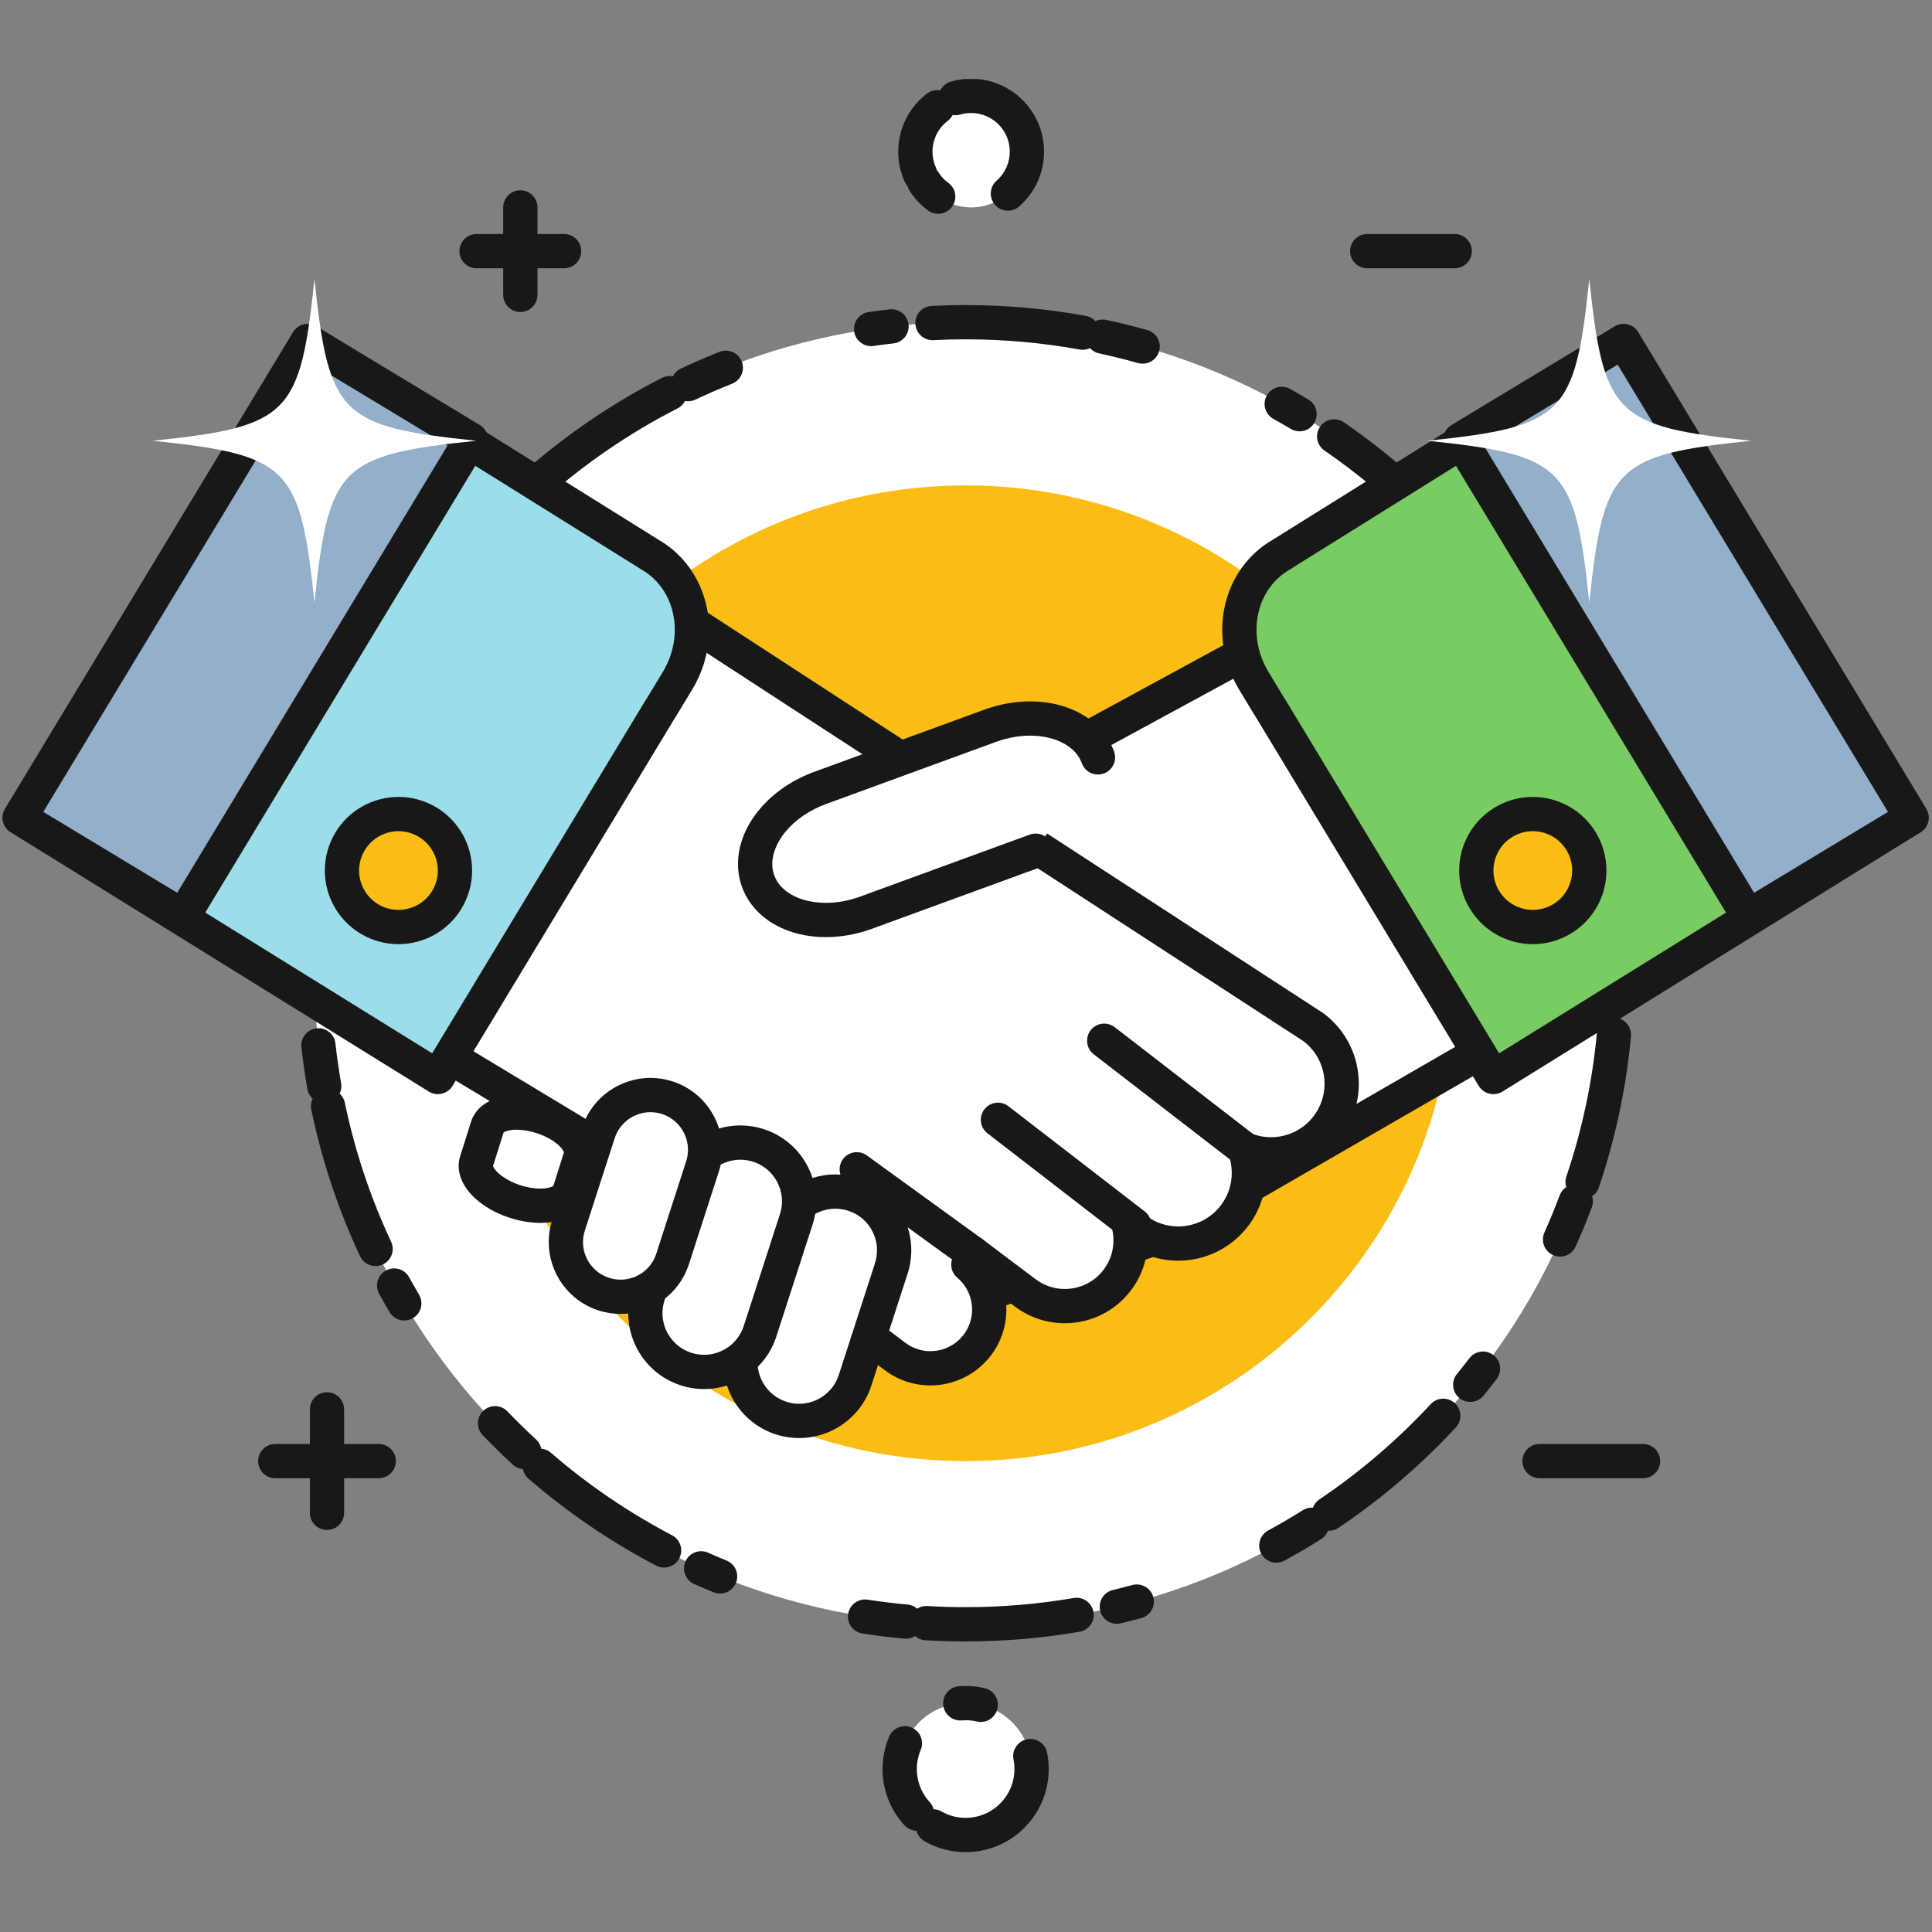 <?xml version="1.0" encoding="UTF-8"?><svg xmlns="http://www.w3.org/2000/svg" xmlns:xlink="http://www.w3.org/1999/xlink" width="375" zoomAndPan="magnify" viewBox="0 0 375 375" height="375" preserveAspectRatio="xMidYMid meet" version="1.0"><rect x="0" y="0" width="375" height="375" fill="#808080" stroke="none"/><defs><clipPath id="clip-0"><path d="M 171 327 L 204 327 L 204 359.59 L 171 359.59 Z M 171 327 " clip-rule="nonzero"/></clipPath><clipPath id="clip-1"><path d="M 174 15.34 L 203 15.34 L 203 42 L 174 42 Z M 174 15.34 " clip-rule="nonzero"/></clipPath></defs><path fill="rgb(9.409%, 9.409%, 9.409%)" d="M 60.145 273.562 L 60.145 293.641 C 60.145 295.473 61.633 296.965 63.469 296.965 C 65.309 296.965 66.793 295.473 66.793 293.641 L 66.793 273.562 C 66.793 271.723 65.309 270.234 63.469 270.234 C 61.633 270.234 60.145 271.723 60.145 273.562 " fill-opacity="1" fill-rule="nonzero"/><path fill="rgb(9.409%, 9.409%, 9.409%)" d="M 73.508 280.273 L 53.43 280.273 C 51.594 280.273 50.102 281.762 50.102 283.602 C 50.102 285.434 51.594 286.926 53.43 286.926 L 73.508 286.926 C 75.348 286.926 76.836 285.434 76.836 283.602 C 76.836 281.762 75.348 280.273 73.508 280.273 " fill-opacity="1" fill-rule="nonzero"/><path fill="rgb(100%, 100%, 100%)" d="M 186.391 330.613 C 193.438 330.043 199.617 335.285 200.188 342.332 C 200.762 349.375 195.516 355.555 188.469 356.125 C 181.422 356.703 175.242 351.453 174.672 344.41 C 174.094 337.363 179.344 331.191 186.391 330.613 " fill-opacity="1" fill-rule="nonzero"/><g clip-path="url(#clip-0)"><path fill="rgb(9.409%, 9.409%, 9.409%)" d="M 196.723 341.512 C 196.789 341.863 196.844 342.227 196.875 342.602 C 196.895 342.867 196.902 343.125 196.902 343.387 C 196.902 345.828 195.973 348.074 194.41 349.777 C 192.84 351.48 190.688 352.609 188.199 352.816 C 187.934 352.836 187.676 352.848 187.414 352.848 C 185.727 352.844 184.137 352.402 182.746 351.605 C 181.152 350.695 179.121 351.254 178.211 352.848 C 177.301 354.441 177.859 356.473 179.453 357.383 C 181.809 358.73 184.547 359.5 187.414 359.5 C 187.852 359.5 188.293 359.477 188.738 359.441 C 192.945 359.102 196.672 357.16 199.309 354.277 C 201.957 351.395 203.555 347.543 203.555 343.387 C 203.555 342.945 203.539 342.508 203.504 342.062 C 203.453 341.434 203.363 340.812 203.246 340.211 C 202.887 338.406 201.133 337.238 199.336 337.598 C 197.531 337.957 196.363 339.707 196.723 341.512 Z M 180.441 349.77 C 179.062 348.266 178.168 346.336 177.988 344.141 C 177.969 343.875 177.957 343.613 177.957 343.355 C 177.957 342.051 178.223 340.812 178.703 339.676 C 179.422 337.988 178.633 336.035 176.941 335.312 C 175.254 334.594 173.301 335.383 172.582 337.074 C 171.758 339.012 171.305 341.145 171.305 343.355 C 171.305 343.797 171.32 344.238 171.355 344.68 C 171.656 348.383 173.203 351.727 175.539 354.266 C 176.781 355.621 178.887 355.711 180.242 354.469 C 181.594 353.227 181.684 351.121 180.441 349.77 Z M 186.66 333.93 C 186.926 333.906 187.188 333.898 187.445 333.898 C 188.184 333.898 188.902 333.98 189.598 334.141 C 191.387 334.562 193.172 333.457 193.594 331.664 C 194.016 329.875 192.902 328.09 191.113 327.668 C 189.93 327.391 188.699 327.246 187.445 327.246 C 187.004 327.246 186.562 327.262 186.121 327.297 C 184.293 327.449 182.926 329.055 183.074 330.883 C 183.227 332.715 184.832 334.078 186.66 333.93 " fill-opacity="1" fill-rule="nonzero"/></g><path fill="rgb(100%, 100%, 100%)" d="M 313.82 188.91 C 313.82 258.699 257.234 315.273 187.43 315.273 C 117.625 315.273 61.043 258.699 61.043 188.91 C 61.043 119.117 117.625 62.535 187.43 62.535 C 257.234 62.535 313.82 119.117 313.82 188.91 " fill-opacity="1" fill-rule="nonzero"/><path fill="rgb(9.409%, 9.409%, 9.409%)" d="M 309.953 200.547 C 309.047 210.188 307.031 219.496 304.031 228.355 C 303.445 230.094 304.383 231.984 306.121 232.57 C 307.859 233.156 309.75 232.227 310.336 230.488 C 313.496 221.145 315.621 211.324 316.574 201.164 C 316.746 199.336 315.402 197.715 313.574 197.543 C 311.746 197.371 310.125 198.719 309.953 200.547 Z M 302.73 232.023 C 301.812 234.461 300.832 236.855 299.773 239.215 C 299.02 240.895 299.766 242.863 301.445 243.613 C 303.125 244.367 305.09 243.617 305.84 241.938 C 306.957 239.453 308 236.926 308.961 234.359 C 309.605 232.633 308.73 230.719 307.012 230.078 C 305.289 229.434 303.371 230.305 302.73 232.023 Z M 285.211 263.633 C 284.418 264.66 283.613 265.68 282.797 266.684 C 281.633 268.105 281.848 270.199 283.27 271.363 C 284.691 272.523 286.789 272.316 287.949 270.891 C 288.812 269.832 289.66 268.762 290.488 267.676 C 291.605 266.219 291.332 264.133 289.871 263.016 C 288.41 261.898 286.328 262.176 285.211 263.633 Z M 277.695 272.543 C 271.242 279.5 263.996 285.715 256.098 291.031 C 254.574 292.059 254.176 294.121 255.199 295.645 C 256.227 297.172 258.289 297.574 259.812 296.547 C 268.137 290.941 275.773 284.402 282.57 277.07 C 283.82 275.719 283.738 273.613 282.395 272.367 C 281.047 271.121 278.941 271.199 277.695 272.543 Z M 252.848 293.145 C 250.66 294.523 248.426 295.832 246.148 297.07 C 244.535 297.945 243.938 299.969 244.812 301.578 C 245.691 303.195 247.715 303.785 249.324 302.914 C 251.727 301.605 254.082 300.227 256.387 298.777 C 257.941 297.801 258.41 295.75 257.434 294.195 C 256.457 292.637 254.402 292.168 252.848 293.145 Z M 219.77 307.656 C 218.527 307.996 217.27 308.316 216.008 308.613 C 214.219 309.039 213.117 310.832 213.543 312.621 C 213.965 314.406 215.758 315.508 217.547 315.09 C 218.875 314.77 220.203 314.434 221.516 314.074 C 223.289 313.598 224.34 311.77 223.855 309.996 C 223.371 308.223 221.547 307.176 219.77 307.656 Z M 208.398 310.172 C 201.586 311.344 194.582 311.949 187.43 311.949 C 184.938 311.949 182.461 311.879 180.008 311.73 C 178.176 311.621 176.602 313.02 176.492 314.855 C 176.383 316.688 177.781 318.262 179.613 318.371 C 182.195 318.523 184.805 318.602 187.43 318.602 C 194.961 318.602 202.34 317.961 209.523 316.727 C 211.336 316.418 212.551 314.699 212.242 312.887 C 211.93 311.078 210.207 309.859 208.398 310.172 Z M 176.133 311.441 C 173.539 311.203 170.965 310.883 168.426 310.496 C 166.605 310.211 164.906 311.457 164.625 313.27 C 164.348 315.082 165.586 316.781 167.406 317.062 C 170.09 317.477 172.797 317.816 175.531 318.059 C 177.359 318.227 178.98 316.879 179.148 315.051 C 179.312 313.223 177.961 311.605 176.133 311.441 Z M 141.023 302.902 C 139.82 302.414 138.625 301.906 137.441 301.375 C 135.762 300.629 133.797 301.387 133.051 303.066 C 132.301 304.742 133.059 306.707 134.734 307.457 C 135.984 308.012 137.242 308.547 138.512 309.062 C 140.215 309.758 142.156 308.938 142.852 307.238 C 143.543 305.539 142.727 303.594 141.023 302.902 Z M 130.441 297.992 C 121.98 293.562 114.102 288.184 106.941 281.988 C 105.555 280.785 103.449 280.934 102.25 282.328 C 101.047 283.715 101.199 285.812 102.586 287.016 C 110.133 293.547 118.438 299.215 127.355 303.887 C 128.98 304.738 130.992 304.109 131.844 302.477 C 132.695 300.852 132.066 298.844 130.441 297.992 Z M 104.043 279.398 C 102.133 277.641 100.289 275.828 98.496 273.957 C 97.227 272.625 95.125 272.578 93.793 273.852 C 92.469 275.121 92.422 277.227 93.688 278.555 C 95.574 280.523 97.523 282.438 99.531 284.285 C 100.887 285.535 102.984 285.445 104.234 284.098 C 105.477 282.75 105.391 280.645 104.043 279.398 Z M 81.336 251.297 C 80.68 250.184 80.043 249.062 79.418 247.926 C 78.535 246.312 76.52 245.727 74.906 246.605 C 73.297 247.488 72.703 249.508 73.586 251.121 C 74.242 252.316 74.914 253.5 75.605 254.676 C 76.539 256.254 78.578 256.785 80.16 255.848 C 81.742 254.918 82.27 252.875 81.336 251.297 Z M 75.91 241.008 C 71.93 232.504 68.895 223.473 66.934 214.047 C 66.562 212.25 64.805 211.09 63 211.465 C 61.203 211.84 60.051 213.602 60.422 215.398 C 62.488 225.336 65.688 234.863 69.883 243.824 C 70.66 245.492 72.641 246.211 74.305 245.43 C 75.973 244.652 76.691 242.672 75.91 241.008 Z M 66.207 210.234 C 65.766 207.691 65.398 205.129 65.109 202.543 C 64.914 200.715 63.266 199.398 61.441 199.602 C 59.617 199.805 58.297 201.445 58.5 203.27 C 58.801 205.996 59.188 208.699 59.656 211.375 C 59.973 213.184 61.691 214.395 63.5 214.078 C 65.312 213.762 66.523 212.039 66.207 210.234 Z M 65.246 174.109 C 65.402 172.82 65.574 171.539 65.77 170.266 C 66.047 168.445 64.801 166.754 62.98 166.477 C 61.168 166.203 59.469 167.449 59.191 169.266 C 58.988 170.609 58.801 171.965 58.641 173.32 C 58.422 175.145 59.723 176.801 61.547 177.02 C 63.371 177.238 65.027 175.934 65.246 174.109 Z M 67.18 162.625 C 69.227 153.219 72.352 144.211 76.414 135.742 C 77.211 134.086 76.512 132.102 74.855 131.305 C 73.199 130.512 71.211 131.211 70.418 132.863 C 66.129 141.797 62.836 151.293 60.68 161.215 C 60.289 163.008 61.426 164.777 63.219 165.168 C 65.016 165.559 66.789 164.418 67.18 162.625 Z M 78.156 132.262 C 79.352 129.953 80.617 127.695 81.953 125.48 C 82.906 123.906 82.395 121.863 80.828 120.914 C 79.25 119.969 77.203 120.473 76.258 122.047 C 74.852 124.383 73.516 126.766 72.25 129.195 C 71.406 130.82 72.039 132.832 73.672 133.68 C 75.297 134.527 77.309 133.887 78.156 132.262 Z M 99.344 102.98 C 100.246 102.059 101.168 101.141 102.102 100.242 C 103.422 98.969 103.465 96.867 102.191 95.547 C 100.918 94.223 98.809 94.18 97.488 95.453 C 96.504 96.398 95.535 97.359 94.582 98.336 C 93.301 99.656 93.324 101.762 94.641 103.043 C 95.953 104.324 98.059 104.301 99.344 102.98 Z M 107.859 95.039 C 115.078 88.918 123.008 83.609 131.512 79.273 C 133.145 78.438 133.793 76.43 132.957 74.793 C 132.121 73.16 130.117 72.512 128.48 73.348 C 119.523 77.926 111.164 83.52 103.559 89.965 C 102.16 91.156 101.988 93.25 103.172 94.652 C 104.363 96.055 106.461 96.227 107.859 95.039 Z M 134.988 77.562 C 137.32 76.461 139.691 75.434 142.102 74.477 C 143.812 73.801 144.645 71.867 143.969 70.16 C 143.293 68.453 141.359 67.617 139.648 68.293 C 137.109 69.301 134.609 70.387 132.152 71.547 C 130.488 72.332 129.777 74.316 130.562 75.973 C 131.344 77.637 133.324 78.348 134.988 77.562 Z M 169.562 67.148 C 170.844 66.965 172.125 66.797 173.414 66.652 C 175.242 66.449 176.555 64.797 176.344 62.973 C 176.137 61.148 174.488 59.836 172.664 60.043 C 171.305 60.199 169.953 60.375 168.605 60.57 C 166.789 60.832 165.531 62.52 165.797 64.34 C 166.055 66.156 167.746 67.414 169.562 67.148 Z M 181.156 66.023 C 183.238 65.918 185.324 65.863 187.43 65.863 C 194.98 65.863 202.367 66.543 209.531 67.84 C 211.34 68.168 213.07 66.969 213.398 65.164 C 213.727 63.355 212.527 61.625 210.723 61.301 C 203.16 59.93 195.375 59.211 187.43 59.211 C 185.215 59.211 183.012 59.27 180.824 59.379 C 178.992 59.469 177.578 61.031 177.672 62.863 C 177.766 64.699 179.324 66.109 181.156 66.023 Z M 213.344 68.594 C 215.887 69.141 218.402 69.766 220.883 70.465 C 222.648 70.957 224.488 69.93 224.988 68.164 C 225.488 66.398 224.457 64.562 222.688 64.062 C 220.07 63.324 217.422 62.668 214.738 62.094 C 212.941 61.711 211.176 62.852 210.789 64.645 C 210.406 66.445 211.551 68.211 213.344 68.594 Z M 247.164 81.305 C 248.301 81.934 249.426 82.582 250.535 83.246 C 252.109 84.191 254.152 83.68 255.098 82.105 C 256.039 80.531 255.523 78.488 253.949 77.543 C 252.781 76.84 251.598 76.156 250.402 75.488 C 248.797 74.602 246.77 75.18 245.875 76.785 C 244.98 78.383 245.559 80.41 247.164 81.305 Z M 257.078 87.449 C 264.922 92.844 272.109 99.121 278.496 106.145 C 279.73 107.504 281.836 107.602 283.195 106.371 C 284.555 105.133 284.652 103.027 283.418 101.672 C 276.688 94.273 269.113 87.652 260.848 81.969 C 259.336 80.93 257.262 81.316 256.223 82.828 C 255.184 84.34 255.562 86.406 257.078 87.449 Z M 281.066 109.055 C 282.746 111.023 284.367 113.047 285.922 115.121 C 287.023 116.59 289.109 116.887 290.578 115.785 C 292.051 114.684 292.344 112.602 291.242 111.129 C 289.602 108.941 287.898 106.816 286.125 104.742 C 284.934 103.344 282.836 103.18 281.438 104.371 C 280.039 105.562 279.871 107.664 281.066 109.055 Z M 300.246 139.66 C 300.758 140.84 301.258 142.031 301.734 143.23 C 302.422 144.941 304.355 145.766 306.059 145.086 C 307.77 144.406 308.598 142.465 307.914 140.762 C 307.406 139.5 306.883 138.242 306.34 136.996 C 305.602 135.312 303.645 134.547 301.961 135.281 C 300.277 136.02 299.508 137.977 300.246 139.66 Z M 304.391 150.531 C 307.301 159.41 309.234 168.73 310.051 178.383 C 310.207 180.211 311.816 181.566 313.648 181.41 C 315.477 181.254 316.832 179.648 316.676 177.82 C 315.82 167.656 313.781 157.82 310.711 148.457 C 310.141 146.711 308.262 145.762 306.516 146.332 C 304.77 146.91 303.82 148.785 304.391 150.531 Z M 310.316 182.258 C 310.438 184.457 310.492 186.676 310.492 188.91 C 310.492 190.207 310.477 191.5 310.438 192.797 C 310.379 194.629 311.816 196.16 313.656 196.219 C 315.492 196.277 317.023 194.836 317.082 192.996 C 317.125 191.641 317.145 190.273 317.145 188.91 C 317.145 186.559 317.082 184.223 316.961 181.902 C 316.863 180.07 315.301 178.66 313.461 178.754 C 311.625 178.855 310.223 180.422 310.316 182.258 " fill-opacity="1" fill-rule="nonzero"/><path fill="rgb(98.43%, 74.12%, 7.84%)" d="M 282.137 188.91 C 282.137 241.207 239.738 283.602 187.43 283.602 C 135.125 283.602 92.723 241.207 92.723 188.91 C 92.723 136.609 135.125 94.215 187.43 94.215 C 239.738 94.215 282.137 136.609 282.137 188.91 " fill-opacity="1" fill-rule="nonzero"/><path fill="rgb(100%, 100%, 100%)" d="M 108.148 159.629 L 167.375 146.453 C 170.379 142.992 177.613 161.535 177.613 161.535 L 264.914 114.082 L 305.789 193.555 L 225.473 239.965 L 171.656 257.598 C 164.887 259.816 157.602 256.129 155.383 249.359 C 153.234 242.816 156.617 235.809 162.953 233.34 L 162.953 230.648 L 149.145 235.172 C 141.574 237.652 133.426 233.527 130.941 225.961 C 129.516 221.617 130.273 217.09 132.602 213.547 L 130.73 214.16 C 122.594 216.828 113.836 212.395 111.172 204.258 C 109.488 199.133 110.629 193.766 113.738 189.828 C 106.938 190.164 100.465 185.973 98.242 179.18 C 95.574 171.051 100.008 162.293 108.148 159.629 " fill-opacity="1" fill-rule="nonzero"/><path fill="rgb(9.409%, 9.409%, 9.409%)" d="M 108.148 159.629 L 108.867 162.875 L 168.098 149.699 C 168.793 149.543 169.422 149.168 169.891 148.629 L 168.375 147.32 L 169.262 149.105 C 169.574 148.949 169.781 148.758 169.891 148.629 L 168.375 147.32 L 169.262 149.105 L 168.234 147.027 L 168.234 149.348 C 168.555 149.352 168.957 149.262 169.262 149.105 L 168.234 147.027 L 168.234 149.348 L 168.234 147.508 L 167.395 149.168 C 167.504 149.223 167.785 149.348 168.234 149.348 L 168.234 147.508 L 167.395 149.168 L 167.672 148.625 L 167.324 149.129 L 167.395 149.168 L 167.672 148.625 L 167.324 149.129 C 167.332 149.129 167.625 149.379 167.961 149.805 C 168.566 150.547 169.352 151.789 170.105 153.172 C 171.246 155.254 172.363 157.676 173.18 159.551 C 173.59 160.492 173.922 161.297 174.156 161.863 C 174.277 162.145 174.367 162.367 174.422 162.523 L 174.488 162.688 L 174.512 162.742 C 174.859 163.629 175.578 164.332 176.469 164.66 C 177.359 164.984 178.363 164.906 179.199 164.457 L 263.512 118.629 L 301.383 192.258 L 224.109 236.91 L 170.625 254.434 C 169.625 254.762 168.629 254.918 167.641 254.918 C 165.633 254.918 163.68 254.277 162.074 253.133 C 160.465 251.984 159.207 250.352 158.539 248.32 C 158.215 247.328 158.062 246.328 158.062 245.344 C 158.062 243.426 158.648 241.559 159.711 239.996 C 160.77 238.426 162.281 237.168 164.164 236.438 C 165.441 235.938 166.277 234.715 166.277 233.34 L 166.277 230.648 C 166.277 229.582 165.77 228.578 164.906 227.957 C 164.043 227.328 162.934 227.156 161.918 227.488 L 148.109 232.016 C 146.957 232.395 145.793 232.57 144.648 232.57 C 142.32 232.57 140.062 231.828 138.199 230.496 C 136.336 229.168 134.875 227.27 134.102 224.922 C 133.727 223.773 133.551 222.613 133.551 221.477 C 133.551 219.293 134.203 217.168 135.383 215.371 C 136.156 214.188 136.105 212.648 135.242 211.527 C 134.379 210.398 132.91 209.945 131.57 210.387 L 129.691 211 C 128.426 211.414 127.152 211.609 125.898 211.609 C 123.344 211.609 120.867 210.793 118.82 209.34 C 116.777 207.879 115.18 205.801 114.332 203.223 C 113.914 201.961 113.723 200.688 113.723 199.434 C 113.719 196.68 114.668 194.016 116.352 191.887 C 117.156 190.863 117.293 189.461 116.695 188.301 C 116.098 187.141 114.875 186.441 113.57 186.504 C 113.375 186.512 113.172 186.52 112.969 186.52 C 110.418 186.52 107.938 185.707 105.891 184.254 C 103.848 182.797 102.25 180.723 101.402 178.148 C 100.984 176.879 100.793 175.605 100.793 174.355 C 100.793 171.805 101.605 169.324 103.062 167.281 C 104.523 165.234 106.602 163.637 109.18 162.789 L 108.148 159.629 L 108.867 162.875 L 108.148 159.629 L 107.113 156.469 C 103.152 157.762 99.895 160.27 97.648 163.422 C 95.398 166.574 94.141 170.391 94.141 174.355 C 94.141 176.297 94.441 178.277 95.082 180.219 C 96.375 184.176 98.879 187.434 102.035 189.672 C 105.191 191.918 109.008 193.168 112.969 193.168 C 113.281 193.168 113.594 193.164 113.906 193.148 L 113.738 189.828 L 111.129 187.766 C 108.535 191.055 107.07 195.152 107.07 199.434 C 107.066 201.379 107.371 203.359 108.008 205.297 C 109.305 209.25 111.805 212.508 114.961 214.754 C 118.113 217.004 121.93 218.262 125.898 218.262 C 127.844 218.262 129.828 217.953 131.766 217.32 L 133.637 216.707 L 132.602 213.547 L 129.824 211.719 C 127.941 214.582 126.898 217.965 126.898 221.477 C 126.898 223.305 127.184 225.172 127.781 226.996 C 129 230.727 131.359 233.797 134.34 235.918 C 137.312 238.031 140.914 239.223 144.648 239.223 C 146.484 239.223 148.355 238.934 150.18 238.332 L 163.992 233.809 L 162.953 230.648 L 159.629 230.648 L 159.629 233.34 L 162.953 233.34 L 161.746 230.242 C 158.578 231.473 155.984 233.625 154.195 236.27 C 152.41 238.914 151.41 242.07 151.41 245.344 C 151.41 247.02 151.672 248.727 152.223 250.395 C 153.34 253.801 155.496 256.613 158.215 258.547 C 160.93 260.484 164.223 261.57 167.641 261.57 C 169.312 261.57 171.023 261.305 172.695 260.758 L 226.512 243.125 C 226.738 243.047 226.934 242.961 227.141 242.844 L 307.453 196.438 C 308.992 195.547 309.562 193.617 308.746 192.035 L 267.871 112.559 C 267.461 111.758 266.754 111.164 265.898 110.902 C 265.035 110.637 264.121 110.73 263.324 111.16 L 176.023 158.617 L 177.613 161.535 L 180.711 160.324 C 180.691 160.277 179.156 156.34 177.145 152.297 C 176.137 150.27 175.023 148.223 173.809 146.52 C 173.195 145.66 172.574 144.883 171.781 144.188 C 171.383 143.84 170.941 143.504 170.375 143.219 C 169.812 142.938 169.09 142.699 168.234 142.695 C 167.594 142.691 166.898 142.852 166.305 143.148 C 165.711 143.441 165.23 143.855 164.867 144.273 L 167.375 146.453 L 166.652 143.211 L 107.426 156.383 C 107.289 156.414 107.242 156.43 107.113 156.469 L 108.148 159.629 " fill-opacity="1" fill-rule="nonzero"/><path fill="rgb(100%, 100%, 100%)" d="M 254.953 199.395 L 116.918 109.586 L 58.148 187.59 L 133.695 233.121 L 173.723 263.285 C 178.758 267.082 185.918 266.074 189.719 261.039 C 193.379 256.176 192.555 249.336 187.957 245.457 L 188.723 243.203 L 199 250.945 C 204.625 255.188 212.641 254.066 216.883 248.434 C 219.32 245.203 219.977 241.195 219.043 237.559 L 220.438 238.609 C 226.484 243.172 235.09 241.965 239.652 235.91 C 242.527 232.102 243.105 227.277 241.629 223.086 C 247.23 225.32 253.848 223.66 257.656 218.609 C 262.215 212.559 261.008 203.957 254.953 199.395 " fill-opacity="1" fill-rule="nonzero"/><path fill="rgb(9.409%, 9.409%, 9.409%)" d="M 254.953 199.395 L 256.773 196.609 L 118.734 106.801 C 117.266 105.844 115.312 106.191 114.258 107.586 L 55.488 185.59 C 54.926 186.336 54.703 187.297 54.879 188.219 C 55.059 189.141 55.621 189.953 56.426 190.438 L 131.828 235.879 L 171.719 265.938 C 174.367 267.941 177.504 268.91 180.586 268.91 C 185.047 268.918 189.477 266.879 192.371 263.047 C 194.367 260.398 195.34 257.273 195.336 254.195 C 195.34 249.988 193.531 245.809 190.102 242.914 L 187.957 245.457 L 191.098 246.531 L 191.875 244.277 L 188.723 243.203 L 186.723 245.863 L 196.992 253.598 C 199.887 255.781 203.309 256.848 206.676 256.84 C 211.543 256.848 216.383 254.629 219.535 250.434 C 221.719 247.547 222.773 244.133 222.773 240.77 C 222.773 239.41 222.602 238.051 222.262 236.73 L 219.043 237.559 L 217.043 240.219 L 218.43 241.27 C 221.496 243.574 225.117 244.703 228.684 244.703 C 233.84 244.703 238.961 242.355 242.309 237.918 C 244.617 234.855 245.746 231.238 245.738 227.676 C 245.738 225.738 245.41 223.816 244.77 221.98 L 241.629 223.086 L 240.398 226.18 C 242.434 226.988 244.574 227.383 246.699 227.383 C 251.852 227.391 256.969 225.047 260.312 220.609 C 262.625 217.547 263.746 213.926 263.746 210.363 C 263.75 205.207 261.398 200.086 256.961 196.738 L 256.773 196.609 L 254.953 199.395 L 252.953 202.051 C 255.672 204.102 257.09 207.199 257.094 210.363 C 257.094 212.551 256.418 214.723 255 216.609 C 252.953 219.32 249.867 220.73 246.699 220.734 C 245.402 220.734 244.098 220.488 242.859 220 C 241.648 219.52 240.266 219.789 239.328 220.691 C 238.387 221.59 238.059 222.965 238.488 224.195 C 238.883 225.312 239.086 226.492 239.086 227.676 C 239.086 229.859 238.41 232.031 237 233.91 C 234.945 236.629 231.848 238.047 228.684 238.051 C 226.5 238.047 224.316 237.371 222.438 235.953 L 221.043 234.902 C 219.91 234.051 218.371 234.008 217.199 234.793 C 216.02 235.578 215.469 237.02 215.82 238.391 C 216.023 239.168 216.121 239.969 216.121 240.77 C 216.117 242.754 215.508 244.723 214.227 246.434 C 212.363 248.902 209.555 250.184 206.676 250.191 C 204.688 250.191 202.711 249.578 201 248.289 L 190.727 240.547 C 189.871 239.906 188.77 239.711 187.746 240.02 C 186.73 240.34 185.922 241.117 185.574 242.125 L 184.805 244.383 C 184.363 245.68 184.758 247.109 185.809 247.996 C 187.695 249.586 188.684 251.875 188.684 254.195 C 188.684 255.891 188.164 257.574 187.062 259.039 C 185.461 261.152 183.055 262.254 180.586 262.262 C 178.887 262.262 177.191 261.734 175.727 260.629 L 135.695 230.465 L 135.41 230.273 L 63.023 186.645 L 117.703 114.066 L 253.141 202.184 L 254.953 199.395 L 252.953 202.051 L 254.953 199.395 " fill-opacity="1" fill-rule="nonzero"/><path fill="rgb(100%, 100%, 100%)" d="M 201.016 165.121 L 168.051 177.172 C 158.938 180.477 149.582 177.723 147.156 171.027 C 144.723 164.324 150.133 156.219 159.242 152.914 L 192.215 140.859 C 201.328 137.555 210.68 140.309 213.113 147.008 " fill-opacity="1" fill-rule="nonzero"/><path fill="rgb(9.409%, 9.409%, 9.409%)" d="M 199.871 162 L 166.906 174.047 L 166.918 174.047 C 164.656 174.863 162.398 175.246 160.309 175.242 C 157.719 175.246 155.406 174.656 153.691 173.688 C 151.965 172.711 150.848 171.445 150.277 169.891 C 150.023 169.18 149.898 168.453 149.898 167.688 C 149.887 165.73 150.766 163.434 152.586 161.293 C 154.387 159.156 157.082 157.234 160.379 156.043 L 160.387 156.039 L 193.359 143.984 L 193.348 143.988 C 195.609 143.168 197.871 142.789 199.953 142.789 C 202.547 142.785 204.855 143.383 206.57 144.348 C 208.297 145.324 209.414 146.594 209.984 148.145 C 210.613 149.871 212.52 150.758 214.246 150.137 C 215.973 149.508 216.867 147.602 216.238 145.875 C 215.074 142.652 212.703 140.145 209.824 138.543 C 206.941 136.934 203.535 136.137 199.953 136.137 C 197.07 136.137 194.055 136.656 191.082 137.738 L 191.074 137.738 L 158.105 149.793 L 158.109 149.789 C 153.773 151.367 150.133 153.898 147.508 156.996 C 144.895 160.082 143.25 163.789 143.246 167.688 C 143.246 169.191 143.496 170.707 144.027 172.16 C 145.191 175.383 147.566 177.887 150.438 179.488 C 153.324 181.105 156.727 181.895 160.309 181.895 C 163.195 181.895 166.207 181.375 169.184 180.297 L 169.188 180.297 L 202.16 168.242 C 203.883 167.609 204.773 165.703 204.137 163.977 C 203.508 162.254 201.598 161.363 199.871 162 " fill-opacity="1" fill-rule="nonzero"/><path fill="rgb(9.409%, 9.409%, 9.409%)" d="M 243.66 220.457 L 216.363 199.375 C 214.906 198.25 212.816 198.52 211.695 199.969 C 210.57 201.426 210.844 203.516 212.293 204.637 L 239.598 225.723 C 241.051 226.844 243.141 226.574 244.262 225.121 C 245.383 223.668 245.117 221.582 243.66 220.457 " fill-opacity="1" fill-rule="nonzero"/><path fill="rgb(9.409%, 9.409%, 9.409%)" d="M 222.184 235.137 L 195.738 214.723 C 194.285 213.602 192.195 213.863 191.074 215.32 C 189.949 216.773 190.223 218.863 191.672 219.984 L 218.113 240.402 C 219.566 241.523 221.656 241.258 222.781 239.805 C 223.902 238.348 223.633 236.266 222.184 235.137 " fill-opacity="1" fill-rule="nonzero"/><path fill="rgb(9.409%, 9.409%, 9.409%)" d="M 190.672 240.512 L 168.25 224.266 C 166.758 223.191 164.68 223.523 163.602 225.012 C 162.527 226.496 162.859 228.574 164.348 229.656 L 186.777 245.898 C 188.262 246.973 190.34 246.641 191.418 245.156 C 192.496 243.668 192.164 241.59 190.672 240.512 " fill-opacity="1" fill-rule="nonzero"/><path fill="rgb(100%, 100%, 100%)" d="M 151.566 275.23 C 145.578 273.27 142.316 266.828 144.281 260.844 L 151.312 239.137 C 153.27 233.152 159.715 229.895 165.703 231.852 C 171.684 233.816 174.949 240.254 172.984 246.242 L 165.957 267.945 C 163.992 273.93 157.547 277.188 151.566 275.23 " fill-opacity="1" fill-rule="nonzero"/><path fill="rgb(9.409%, 9.409%, 9.409%)" d="M 151.566 275.23 L 152.602 272.07 C 150.891 271.508 149.516 270.449 148.543 269.094 C 147.574 267.73 147.035 266.09 147.035 264.395 C 147.035 263.566 147.164 262.723 147.441 261.883 L 147.441 261.871 L 154.473 240.16 L 154.473 240.172 C 155.031 238.457 156.094 237.086 157.449 236.113 C 158.812 235.148 160.453 234.605 162.148 234.605 C 162.98 234.605 163.82 234.738 164.664 235.012 C 166.379 235.574 167.75 236.633 168.723 237.996 C 169.688 239.352 170.234 240.992 170.23 242.688 C 170.23 243.52 170.098 244.359 169.824 245.207 L 169.824 245.219 L 162.793 266.922 L 162.793 266.91 C 162.23 268.625 161.172 269.996 159.812 270.969 C 158.457 271.934 156.809 272.477 155.117 272.477 C 154.285 272.477 153.441 272.348 152.602 272.07 L 151.566 275.23 L 150.531 278.395 C 152.043 278.887 153.594 279.125 155.117 279.125 C 158.223 279.125 161.207 278.145 163.676 276.383 C 166.145 274.625 168.102 272.074 169.117 268.98 L 169.121 268.969 L 176.148 247.266 L 176.148 247.273 C 176.641 245.758 176.879 244.211 176.879 242.688 C 176.879 239.578 175.898 236.598 174.137 234.129 C 172.379 231.668 169.828 229.707 166.734 228.695 C 165.219 228.195 163.672 227.957 162.148 227.957 C 159.039 227.957 156.059 228.945 153.59 230.699 C 151.125 232.457 149.16 235.008 148.148 238.098 L 148.148 238.109 L 141.117 259.816 L 141.121 259.809 C 140.621 261.324 140.383 262.875 140.383 264.395 C 140.383 267.504 141.371 270.484 143.125 272.953 C 144.883 275.418 147.434 277.379 150.527 278.395 L 150.531 278.395 L 151.566 275.23 " fill-opacity="1" fill-rule="nonzero"/><path fill="rgb(100%, 100%, 100%)" d="M 133.117 265.723 C 127.129 263.758 123.867 257.32 125.832 251.332 L 132.863 229.625 C 134.82 223.645 141.266 220.379 147.254 222.344 C 153.234 224.305 156.5 230.746 154.539 236.727 L 147.508 258.438 C 145.543 264.422 139.098 267.684 133.117 265.723 " fill-opacity="1" fill-rule="nonzero"/><path fill="rgb(9.409%, 9.409%, 9.409%)" d="M 133.117 265.723 L 134.152 262.562 C 132.441 262 131.066 260.941 130.094 259.578 C 129.125 258.223 128.586 256.574 128.586 254.887 C 128.586 254.055 128.715 253.207 128.992 252.367 L 128.996 252.355 L 136.027 230.652 L 136.023 230.664 C 136.582 228.949 137.645 227.578 139 226.605 C 140.355 225.641 142.004 225.098 143.691 225.098 C 144.523 225.098 145.371 225.223 146.215 225.504 C 147.93 226.066 149.301 227.125 150.273 228.48 C 151.238 229.836 151.785 231.484 151.781 233.18 C 151.781 234.004 151.648 234.852 151.375 235.691 L 151.375 235.703 L 144.344 257.414 L 144.348 257.402 C 143.781 259.113 142.723 260.488 141.363 261.461 C 140.008 262.426 138.359 262.969 136.668 262.969 C 135.836 262.969 134.992 262.836 134.152 262.562 L 133.117 265.723 L 132.078 268.879 C 133.598 269.379 135.145 269.617 136.668 269.617 C 139.773 269.617 142.758 268.629 145.227 266.875 C 147.695 265.117 149.652 262.566 150.668 259.477 L 150.672 259.461 L 157.703 237.75 L 157.699 237.766 C 158.191 236.25 158.434 234.695 158.434 233.18 C 158.434 230.07 157.449 227.09 155.688 224.621 C 153.938 222.152 151.379 220.195 148.289 219.18 C 146.77 218.688 145.223 218.449 143.691 218.449 C 140.59 218.449 137.609 219.43 135.141 221.191 C 132.672 222.949 130.711 225.5 129.699 228.59 L 129.699 228.602 L 122.668 250.305 L 122.672 250.293 C 122.172 251.812 121.934 253.363 121.934 254.887 C 121.934 257.988 122.918 260.973 124.68 263.441 C 126.434 265.906 128.984 267.867 132.078 268.879 L 133.117 265.723 " fill-opacity="1" fill-rule="nonzero"/><path fill="rgb(100%, 100%, 100%)" d="M 117.148 251.176 C 111.578 249.352 108.543 243.355 110.367 237.789 L 116.16 219.859 C 117.984 214.285 123.98 211.25 129.551 213.074 C 135.125 214.902 138.16 220.898 136.336 226.469 L 130.539 244.395 C 128.715 249.965 122.719 253.008 117.148 251.176 " fill-opacity="1" fill-rule="nonzero"/><path fill="rgb(9.409%, 9.409%, 9.409%)" d="M 117.148 251.176 L 118.184 248.02 C 116.637 247.508 115.402 246.555 114.523 245.332 C 113.648 244.105 113.16 242.621 113.16 241.094 C 113.16 240.344 113.277 239.586 113.531 238.828 L 113.531 238.812 L 119.324 220.879 L 119.32 220.895 C 119.828 219.348 120.785 218.109 122.012 217.23 C 123.234 216.359 124.727 215.871 126.246 215.871 C 126.996 215.871 127.754 215.988 128.52 216.238 L 128.52 216.234 C 130.062 216.742 131.297 217.699 132.176 218.926 C 133.051 220.152 133.539 221.637 133.539 223.16 C 133.539 223.91 133.426 224.672 133.176 225.438 L 133.168 225.445 L 127.375 243.371 L 127.379 243.363 C 126.871 244.91 125.914 246.148 124.695 247.027 C 123.469 247.895 121.98 248.383 120.457 248.383 C 119.703 248.383 118.945 248.266 118.184 248.02 L 116.113 254.336 C 117.547 254.809 119.012 255.031 120.457 255.031 C 123.395 255.031 126.215 254.102 128.555 252.441 C 130.887 250.777 132.742 248.359 133.699 245.43 L 133.703 245.422 L 139.5 227.492 L 139.496 227.504 C 139.969 226.07 140.191 224.605 140.191 223.16 C 140.191 220.219 139.262 217.398 137.594 215.066 C 135.934 212.73 133.52 210.871 130.594 209.914 L 130.586 209.914 C 129.156 209.449 127.688 209.219 126.246 209.219 C 123.305 209.227 120.484 210.156 118.152 211.816 C 115.812 213.48 113.957 215.895 113 218.82 L 112.996 218.836 L 107.199 236.762 L 107.207 236.754 C 106.738 238.188 106.508 239.652 106.508 241.094 C 106.508 244.031 107.445 246.855 109.109 249.188 C 110.766 251.523 113.184 253.379 116.113 254.336 L 117.148 251.176 " fill-opacity="1" fill-rule="nonzero"/><path fill="rgb(100%, 100%, 100%)" d="M 99.93 233.199 C 94.953 231.566 91.621 228.082 92.492 225.41 L 94.625 218.664 C 95.496 215.996 100.242 215.152 105.227 216.785 C 110.211 218.422 113.535 221.906 112.664 224.574 L 110.539 231.324 C 109.66 233.992 104.914 234.836 99.93 233.199 " fill-opacity="1" fill-rule="nonzero"/><path fill="rgb(9.409%, 9.409%, 9.409%)" d="M 99.93 233.199 L 100.969 230.039 C 99.152 229.453 97.637 228.543 96.73 227.695 C 96.266 227.277 95.965 226.879 95.82 226.609 C 95.746 226.48 95.707 226.375 95.691 226.324 L 95.68 226.277 L 95.555 226.297 L 95.68 226.297 L 95.68 226.277 L 95.555 226.297 L 95.68 226.297 L 95.195 226.297 L 95.652 226.449 L 95.68 226.297 L 95.195 226.297 L 95.652 226.449 L 95.668 226.414 L 97.793 219.664 L 94.625 218.664 L 97.785 219.699 L 97.297 219.539 L 97.73 219.812 L 97.785 219.699 L 97.297 219.539 L 97.73 219.812 L 97.531 219.691 L 97.699 219.852 L 97.73 219.812 L 97.531 219.691 L 97.699 219.852 L 97.852 219.746 C 98.156 219.551 99.074 219.27 100.293 219.277 C 101.418 219.277 102.789 219.488 104.191 219.949 C 106.004 220.535 107.52 221.445 108.434 222.293 C 108.891 222.707 109.191 223.109 109.336 223.375 C 109.41 223.508 109.449 223.605 109.465 223.66 L 109.477 223.707 L 109.602 223.691 L 109.477 223.691 L 109.477 223.707 L 109.602 223.691 L 109.477 223.691 L 109.961 223.691 L 109.504 223.539 L 109.477 223.691 L 109.961 223.691 L 109.504 223.539 L 109.488 223.574 L 107.363 230.32 L 110.539 231.324 L 107.379 230.289 L 107.859 230.445 L 107.43 230.176 L 107.379 230.289 L 107.859 230.445 L 107.43 230.176 L 107.625 230.301 L 107.457 230.137 L 107.43 230.176 L 107.625 230.301 L 107.457 230.137 L 107.305 230.242 C 107 230.434 106.082 230.719 104.863 230.711 C 103.738 230.711 102.371 230.504 100.969 230.039 L 99.93 233.199 L 98.895 236.359 C 100.934 237.027 102.953 237.355 104.863 237.359 C 106.672 237.355 108.379 237.074 109.961 236.348 C 110.75 235.984 111.504 235.496 112.168 234.832 C 112.828 234.172 113.387 233.32 113.695 232.355 L 113.707 232.32 L 115.832 225.578 L 112.664 224.574 L 115.824 225.613 C 116.031 224.984 116.129 224.324 116.129 223.691 C 116.125 222.367 115.719 221.164 115.148 220.137 C 114.277 218.594 113.016 217.336 111.516 216.246 C 110.008 215.168 108.234 214.273 106.262 213.625 C 104.223 212.961 102.203 212.629 100.293 212.629 C 98.484 212.633 96.777 212.914 95.195 213.637 C 94.41 214.004 93.652 214.492 92.988 215.16 C 92.328 215.82 91.777 216.664 91.461 217.625 L 91.449 217.664 L 89.324 224.414 L 92.492 225.41 L 89.332 224.375 C 89.125 225.004 89.027 225.664 89.027 226.297 C 89.031 227.625 89.438 228.82 90.008 229.852 C 90.883 231.395 92.141 232.652 93.641 233.738 C 95.148 234.82 96.922 235.715 98.895 236.359 L 99.93 233.199 " fill-opacity="1" fill-rule="nonzero"/><path fill="rgb(60.779%, 87.059%, 91.37%)" d="M 131.523 132.094 C 131.688 131.824 131.844 131.551 131.996 131.273 L 132.098 131.109 L 132.094 131.082 C 136.523 122.68 134.125 112.461 126.457 107.824 C 126.309 107.734 126.16 107.66 126.012 107.574 L 126.008 107.555 L 59.742 66.211 L 3.84 158.711 L 84.988 209.047 L 128.098 137.723 C 128.273 137.461 128.445 137.191 128.605 136.922 L 131.523 132.094 " fill-opacity="1" fill-rule="nonzero"/><path fill="rgb(9.409%, 9.409%, 9.409%)" d="M 131.523 132.094 L 134.363 133.832 C 134.562 133.504 134.75 133.176 134.926 132.855 L 131.996 131.273 L 134.852 132.977 L 134.953 132.812 C 135.363 132.125 135.508 131.312 135.375 130.527 L 135.367 130.504 L 132.094 131.082 L 135.035 132.637 C 136.781 129.316 137.629 125.742 137.629 122.238 C 137.629 118.805 136.816 115.43 135.223 112.438 C 133.633 109.445 131.246 106.832 128.176 104.977 L 128.156 104.969 C 127.926 104.832 127.75 104.738 127.637 104.672 L 126.012 107.574 L 129.293 107.031 L 129.289 107.008 C 129.133 106.074 128.574 105.238 127.77 104.734 L 61.504 63.387 C 60.75 62.922 59.832 62.77 58.969 62.977 C 58.105 63.188 57.355 63.73 56.895 64.488 L 0.992 156.988 C 0.047 158.555 0.531 160.574 2.082 161.535 L 83.238 211.875 C 83.992 212.344 84.906 212.488 85.77 212.281 C 86.633 212.07 87.379 211.527 87.836 210.77 L 130.945 139.441 L 128.098 137.723 L 130.871 139.562 C 131.059 139.277 131.258 138.969 131.449 138.648 L 131.453 138.641 L 134.371 133.816 L 134.363 133.832 L 131.523 132.094 L 128.68 130.375 L 125.758 135.203 L 125.766 135.195 C 125.629 135.422 125.484 135.648 125.328 135.883 L 125.25 136.004 L 83.883 204.449 L 8.387 157.617 L 60.844 70.82 L 124.246 110.375 L 126.008 107.555 L 122.73 108.102 L 122.734 108.121 C 122.895 109.117 123.508 109.984 124.391 110.48 C 124.57 110.578 124.688 110.641 124.75 110.684 L 124.734 110.672 C 126.746 111.887 128.285 113.57 129.352 115.562 C 130.41 117.551 130.977 119.852 130.977 122.238 C 130.977 124.672 130.391 127.18 129.148 129.535 C 128.805 130.188 128.691 130.93 128.816 131.664 L 128.82 131.684 L 132.098 131.109 L 129.242 129.398 L 129.141 129.566 L 129.07 129.695 C 128.945 129.922 128.816 130.148 128.684 130.363 L 128.68 130.375 L 131.523 132.094 " fill-opacity="1" fill-rule="nonzero"/><path fill="rgb(57.649%, 68.629%, 78.819%)" d="M 91.422 85.352 L 59.742 66.211 L 3.84 158.711 L 35.52 177.852 L 91.422 85.352 " fill-opacity="1" fill-rule="nonzero"/><path fill="rgb(9.409%, 9.409%, 9.409%)" d="M 91.422 85.352 L 93.145 82.504 L 61.465 63.367 C 59.887 62.418 57.848 62.922 56.895 64.488 L 0.992 156.988 C 0.539 157.742 0.398 158.656 0.605 159.508 C 0.82 160.355 1.367 161.105 2.121 161.555 L 33.801 180.699 C 35.375 181.648 37.422 181.145 38.367 179.57 L 94.27 87.07 C 94.723 86.324 94.863 85.402 94.656 84.559 C 94.441 83.703 93.891 82.957 93.145 82.504 L 91.422 85.352 L 88.582 83.633 L 34.398 173.285 L 8.402 157.586 L 60.871 70.777 L 89.703 88.199 L 91.422 85.352 L 88.582 83.633 L 91.422 85.352 " fill-opacity="1" fill-rule="nonzero"/><path fill="rgb(98.43%, 74.12%, 7.84%)" d="M 86.727 174.641 C 83.598 179.82 76.855 181.484 71.668 178.352 C 66.488 175.223 64.824 168.484 67.961 163.301 C 71.094 158.117 77.832 156.453 83.016 159.586 C 88.195 162.719 89.859 169.453 86.727 174.641 " fill-opacity="1" fill-rule="nonzero"/><path fill="rgb(9.409%, 9.409%, 9.409%)" d="M 86.727 174.641 L 83.883 172.922 C 83.156 174.117 82.176 175.023 81.043 175.652 C 79.906 176.277 78.621 176.609 77.336 176.609 C 75.984 176.605 74.637 176.258 73.391 175.508 C 72.195 174.781 71.285 173.805 70.656 172.672 C 70.031 171.539 69.699 170.25 69.699 168.957 C 69.707 167.609 70.055 166.266 70.801 165.023 C 71.527 163.82 72.512 162.914 73.645 162.285 C 74.777 161.66 76.062 161.328 77.355 161.332 C 78.699 161.332 80.047 161.68 81.289 162.43 L 81.293 162.434 C 82.488 163.156 83.398 164.141 84.027 165.273 C 84.652 166.406 84.984 167.688 84.984 168.98 C 84.984 170.328 84.629 171.672 83.883 172.922 L 86.727 174.641 L 89.574 176.359 C 90.965 174.059 91.637 171.496 91.637 168.98 C 91.637 166.559 91.023 164.18 89.852 162.055 C 88.684 159.934 86.941 158.074 84.734 156.738 C 82.434 155.348 79.871 154.676 77.355 154.684 C 74.934 154.684 72.555 155.297 70.426 156.465 C 68.309 157.633 66.445 159.367 65.109 161.582 C 63.719 163.879 63.047 166.445 63.047 168.957 C 63.047 171.379 63.66 173.762 64.832 175.883 C 66 178 67.742 179.863 69.949 181.199 C 72.25 182.59 74.812 183.262 77.336 183.262 C 79.75 183.262 82.137 182.648 84.258 181.477 C 86.375 180.309 88.238 178.574 89.574 176.359 L 86.727 174.641 " fill-opacity="1" fill-rule="nonzero"/><path fill="rgb(47.06%, 79.999%, 38.039%)" d="M 243.34 132.094 C 243.172 131.824 243.016 131.551 242.867 131.273 L 242.766 131.109 L 242.766 131.082 C 238.34 122.68 240.734 112.461 248.406 107.824 C 248.551 107.734 248.703 107.66 248.848 107.574 L 248.852 107.555 L 315.117 66.211 L 371.027 158.711 L 289.871 209.047 L 246.762 137.723 C 246.586 137.461 246.422 137.191 246.254 136.922 L 243.34 132.094 " fill-opacity="1" fill-rule="nonzero"/><path fill="rgb(9.409%, 9.409%, 9.409%)" d="M 243.34 132.094 L 246.176 130.363 C 246.047 130.148 245.918 129.922 245.793 129.695 L 245.719 129.566 L 245.621 129.398 L 242.766 131.109 L 246.039 131.684 L 246.047 131.664 C 246.172 130.93 246.055 130.188 245.715 129.535 C 244.473 127.18 243.883 124.672 243.883 122.238 C 243.883 119.852 244.449 117.551 245.512 115.562 C 246.574 113.57 248.113 111.887 250.125 110.672 L 250.109 110.684 C 250.172 110.641 250.293 110.578 250.473 110.48 C 251.352 109.984 251.965 109.117 252.133 108.121 L 252.133 108.102 L 248.852 107.555 L 250.613 110.375 L 314.016 70.82 L 366.48 157.617 L 290.977 204.449 L 249.609 136.004 L 249.531 135.883 C 249.379 135.648 249.23 135.422 249.098 135.195 L 249.098 135.203 L 246.188 130.375 L 246.176 130.363 L 243.34 132.094 L 240.492 133.816 L 243.406 138.641 L 243.41 138.648 C 243.605 138.969 243.801 139.277 243.992 139.562 L 246.762 137.723 L 243.914 139.441 L 287.023 210.77 C 287.484 211.527 288.23 212.07 289.094 212.281 C 289.953 212.488 290.871 212.344 291.621 211.875 L 372.777 161.535 C 374.324 160.574 374.816 158.555 373.867 156.988 L 317.965 64.488 C 317.504 63.73 316.754 63.188 315.891 62.977 C 315.031 62.77 314.109 62.922 313.355 63.387 L 247.09 104.734 C 246.285 105.238 245.73 106.074 245.574 107.008 L 245.566 107.031 L 248.848 107.574 L 247.227 104.672 C 247.113 104.738 246.934 104.832 246.707 104.969 L 246.684 104.977 C 243.613 106.832 241.23 109.445 239.637 112.438 C 238.047 115.43 237.23 118.805 237.23 122.238 C 237.23 125.742 238.078 129.316 239.824 132.637 L 242.766 131.082 L 239.492 130.504 L 239.488 130.527 C 239.352 131.312 239.504 132.125 239.91 132.812 L 240.008 132.977 L 242.867 131.273 L 239.941 132.855 C 240.109 133.176 240.297 133.504 240.496 133.832 L 240.492 133.816 L 243.34 132.094 " fill-opacity="1" fill-rule="nonzero"/><path fill="rgb(57.649%, 68.629%, 78.819%)" d="M 283.438 85.352 L 315.117 66.211 L 371.027 158.711 L 339.34 177.852 L 283.438 85.352 " fill-opacity="1" fill-rule="nonzero"/><path fill="rgb(9.409%, 9.409%, 9.409%)" d="M 283.438 85.352 L 285.156 88.199 L 313.988 70.777 L 366.457 157.586 L 340.469 173.285 L 286.281 83.633 L 283.438 85.352 L 285.156 88.199 L 283.438 85.352 L 280.59 87.07 L 336.492 179.57 C 337.445 181.145 339.484 181.648 341.062 180.699 L 372.746 161.555 C 373.496 161.105 374.039 160.355 374.254 159.508 C 374.461 158.656 374.32 157.742 373.867 156.988 L 317.965 64.488 C 317.016 62.922 314.973 62.418 313.398 63.367 L 281.719 82.504 C 280.965 82.957 280.418 83.703 280.207 84.559 C 279.996 85.402 280.137 86.324 280.59 87.07 L 283.438 85.352 " fill-opacity="1" fill-rule="nonzero"/><path fill="rgb(98.43%, 74.12%, 7.84%)" d="M 288.137 174.641 C 291.266 179.82 298.004 181.484 303.191 178.352 C 308.371 175.223 310.035 168.484 306.902 163.301 C 303.77 158.117 297.031 156.453 291.852 159.586 C 286.664 162.719 285.004 169.453 288.137 174.641 " fill-opacity="1" fill-rule="nonzero"/><path fill="rgb(9.409%, 9.409%, 9.409%)" d="M 288.137 174.641 L 285.289 176.359 C 286.625 178.574 288.484 180.309 290.605 181.477 C 292.723 182.648 295.109 183.262 297.531 183.262 C 300.047 183.262 302.609 182.59 304.91 181.199 C 307.125 179.863 308.859 178 310.031 175.883 C 311.199 173.762 311.812 171.379 311.812 168.957 C 311.812 166.445 311.141 163.879 309.75 161.582 C 308.414 159.367 306.555 157.633 304.434 156.465 C 302.309 155.297 299.926 154.684 297.512 154.684 C 294.992 154.676 292.43 155.348 290.125 156.738 C 287.918 158.074 286.176 159.934 285.012 162.055 C 283.836 164.18 283.227 166.559 283.227 168.98 C 283.227 171.496 283.895 174.059 285.289 176.359 L 290.984 172.922 C 290.23 171.672 289.883 170.328 289.875 168.98 C 289.875 167.688 290.211 166.406 290.832 165.273 C 291.461 164.141 292.371 163.156 293.57 162.434 C 294.812 161.68 296.16 161.332 297.512 161.332 C 298.801 161.328 300.082 161.66 301.215 162.285 C 302.348 162.914 303.332 163.82 304.059 165.023 C 304.809 166.266 305.16 167.609 305.16 168.957 C 305.16 170.25 304.828 171.539 304.203 172.672 C 303.574 173.805 302.668 174.781 301.473 175.508 C 300.223 176.258 298.879 176.605 297.531 176.609 C 296.238 176.609 294.949 176.277 293.82 175.652 C 292.688 175.023 291.707 174.117 290.984 172.922 L 288.137 174.641 " fill-opacity="1" fill-rule="nonzero"/><path fill="rgb(100%, 100%, 100%)" d="M 92.445 85.551 C 66.035 88.309 63.797 90.547 61.035 116.953 C 58.281 90.547 56.047 88.309 29.633 85.551 C 56.047 82.797 58.281 80.562 61.035 54.148 C 63.797 80.562 66.035 82.797 92.445 85.551 " fill-opacity="1" fill-rule="nonzero"/><path fill="rgb(100%, 100%, 100%)" d="M 339.891 85.551 C 313.48 88.309 311.242 90.547 308.48 116.953 C 305.727 90.547 303.492 88.309 277.078 85.551 C 303.492 82.797 305.727 80.562 308.48 54.148 C 311.242 80.562 313.48 82.797 339.891 85.551 " fill-opacity="1" fill-rule="nonzero"/><path fill="rgb(9.409%, 9.409%, 9.409%)" d="M 318.91 280.273 L 298.832 280.273 C 296.996 280.273 295.504 281.762 295.504 283.602 C 295.504 285.434 296.996 286.926 298.832 286.926 L 318.91 286.926 C 320.75 286.926 322.238 285.434 322.238 283.602 C 322.238 281.762 320.75 280.273 318.91 280.273 " fill-opacity="1" fill-rule="nonzero"/><path fill="rgb(100%, 100%, 100%)" d="M 179.387 35.281 C 182.617 40.312 189.316 41.773 194.348 38.543 C 199.379 35.312 200.832 28.617 197.605 23.586 C 194.375 18.559 187.676 17.098 182.645 20.324 C 177.613 23.555 176.152 30.254 179.387 35.281 " fill-opacity="1" fill-rule="nonzero"/><g clip-path="url(#clip-1)"><path fill="rgb(9.409%, 9.409%, 9.409%)" d="M 197.824 40.074 C 200.965 37.324 202.648 33.414 202.648 29.426 C 202.652 26.809 201.918 24.145 200.402 21.789 C 199.062 19.695 197.23 18.055 195.172 16.957 C 193.109 15.855 190.812 15.285 188.484 15.285 C 187.176 15.285 185.852 15.465 184.562 15.84 C 182.793 16.348 181.781 18.195 182.289 19.961 C 182.805 21.723 184.648 22.738 186.41 22.23 C 187.094 22.035 187.789 21.934 188.484 21.934 C 189.723 21.934 190.949 22.242 192.039 22.824 C 193.133 23.41 194.082 24.258 194.805 25.387 C 195.617 26.648 195.996 28.035 195.996 29.426 C 195.996 31.547 195.102 33.625 193.441 35.07 C 192.062 36.281 191.926 38.379 193.133 39.762 C 194.344 41.145 196.441 41.285 197.824 40.074 Z M 179.93 18.168 C 176.305 20.922 174.34 25.145 174.344 29.441 C 174.34 31.438 174.766 33.453 175.637 35.344 C 176.406 37.012 178.383 37.746 180.051 36.977 C 181.719 36.203 182.445 34.227 181.676 32.559 C 181.215 31.562 180.996 30.504 180.996 29.441 C 180.996 27.156 182.035 24.918 183.953 23.469 C 185.414 22.355 185.703 20.273 184.594 18.805 C 183.48 17.348 181.398 17.055 179.93 18.168 Z M 176.586 37.082 C 177.555 38.582 178.766 39.855 180.141 40.859 C 181.625 41.945 183.703 41.621 184.789 40.137 C 185.871 38.656 185.551 36.57 184.066 35.492 C 183.34 34.961 182.707 34.297 182.188 33.484 C 181.195 31.941 179.137 31.488 177.586 32.484 C 176.043 33.477 175.598 35.531 176.586 37.082 " fill-opacity="1" fill-rule="nonzero"/></g><path fill="rgb(9.409%, 9.409%, 9.409%)" d="M 104.32 57.234 L 104.32 40.262 C 104.32 38.422 102.832 36.934 100.996 36.934 C 99.156 36.934 97.668 38.422 97.668 40.262 L 97.668 57.234 C 97.668 59.074 99.156 60.562 100.996 60.562 C 102.832 60.562 104.32 59.074 104.32 57.234 " fill-opacity="1" fill-rule="nonzero"/><path fill="rgb(9.409%, 9.409%, 9.409%)" d="M 109.488 45.422 L 92.5 45.422 C 90.664 45.422 89.172 46.91 89.172 48.746 C 89.172 50.586 90.664 52.07 92.5 52.07 L 109.488 52.07 C 111.32 52.07 112.812 50.586 112.812 48.746 C 112.812 46.91 111.32 45.422 109.488 45.422 " fill-opacity="1" fill-rule="nonzero"/><path fill="rgb(9.409%, 9.409%, 9.409%)" d="M 282.355 45.422 L 265.379 45.422 C 263.539 45.422 262.051 46.91 262.051 48.746 C 262.051 50.586 263.539 52.07 265.379 52.07 L 282.355 52.07 C 284.195 52.07 285.684 50.586 285.684 48.746 C 285.684 46.91 284.195 45.422 282.355 45.422 " fill-opacity="1" fill-rule="nonzero"/></svg>